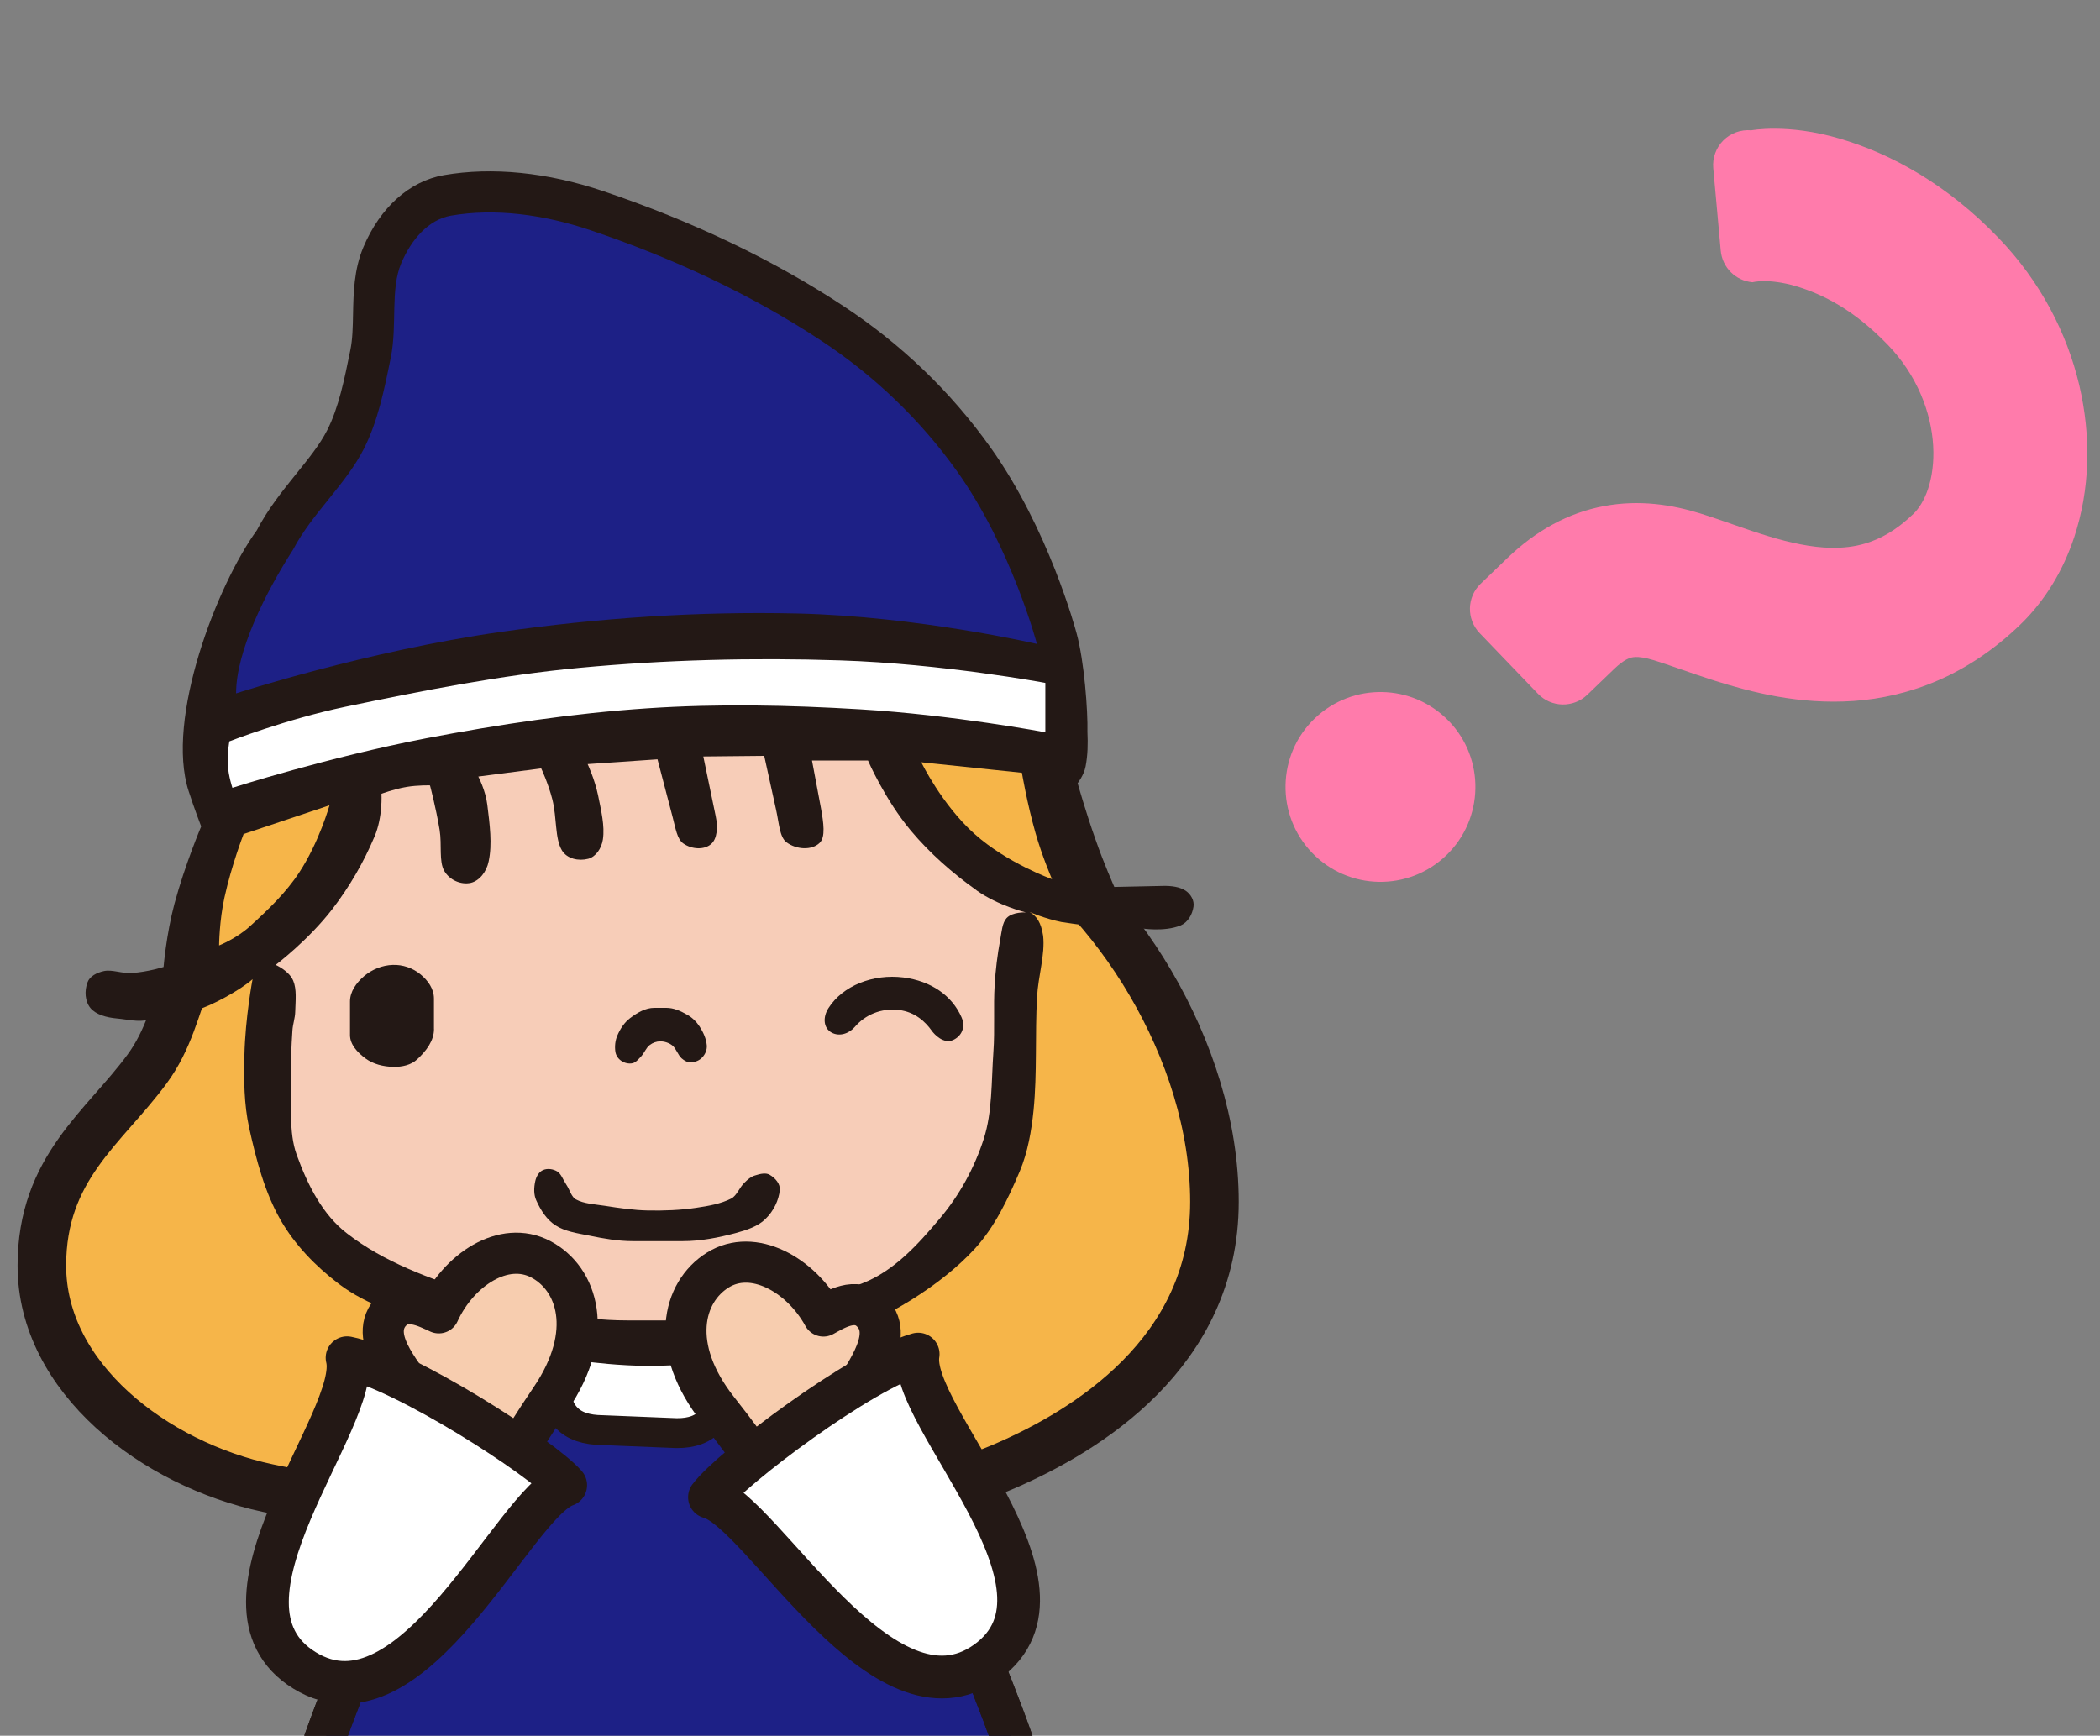 <?xml version="1.0" encoding="UTF-8"?>
<svg id="_レイヤー_2" data-name="レイヤー 2" xmlns="http://www.w3.org/2000/svg" width="450" height="372" xmlns:xlink="http://www.w3.org/1999/xlink" viewBox="0 0 450 372">
  <rect x="0" y="0" width="450" height="372" fill="#808080" stroke="none"/>
  <defs>
    <style>
      .cls-1, .cls-2 {
        fill: #1d2086;
      }

      .cls-1, .cls-3, .cls-4, .cls-5, .cls-6, .cls-7, .cls-8 {
        stroke-width: 0px;
      }

      .cls-2, .cls-9, .cls-10, .cls-11, .cls-12, .cls-13 {
        stroke: #231815;
        stroke-linecap: round;
        stroke-linejoin: round;
      }

      .cls-2, .cls-9, .cls-12 {
        stroke-width: 8.81px;
      }

      .cls-3 {
        fill: #231815;
      }

      .cls-4 {
        fill: #ff7bab;
      }

      .cls-9, .cls-5 {
        fill: none;
      }

      .cls-6, .cls-11, .cls-13 {
        fill: #fff;
      }

      .cls-10 {
        stroke-width: 10.41px;
      }

      .cls-10, .cls-7 {
        fill: #f6b549;
      }

      .cls-14 {
        clip-path: url(#clippath);
      }

      .cls-11 {
        stroke-width: 9.16px;
      }

      .cls-12 {
        fill: #f7cdaf;
      }

      .cls-13 {
        stroke-width: 6.4px;
      }

      .cls-8 {
        fill: #f7cdb8;
      }
    </style>
    <clipPath id="clippath">
      <rect class="cls-5" width="450" height="372"/>
    </clipPath>
  </defs>
  <g id="_レイヤー_2-2" data-name=" レイヤー 2">
    <g id="_レイヤー_1-2" data-name=" レイヤー 1-2">
      <g class="cls-14">
        <g>
          <path class="cls-10" d="M8.97,271.26c0,23.97,24.02,42.49,48.41,47.67,24.39,5.17,47.3,4.43,84.25,4.43s56.9-1.85,73.9-9.24c17-7.39,44.71-24.02,44.71-56.54s-21.54-65.81-45.08-80.18-52.47-18.85-80.92-18.85-66.4,16.77-77.97,26.97c-18.84,16.63-15.56,31.1-24.76,43.6-9.24,12.56-22.54,21.19-22.54,42.13h0Z"/>
          <path class="cls-2" d="M109.84,280.5c-13.04,15.68-17.46,28.15-20.83,46.87-14.76,30.33-26.72,60.67-31.24,91.32,23.1,8.43,52.02,10.75,85.45,10.75s62.36-2.32,85.46-10.75c-4.51-30.65-16.48-60.99-31.24-91.32-3.37-18.72-7.79-31.19-20.83-46.87h-66.78.01Z"/>
          <path class="cls-13" d="M127.91,306.46c-6.71-.46-9.37-4.47-9.06-12.25l.63-8.36,35.53,1.43-.04,8.38c-.31,7.78-3.29,11.56-10.02,11.49l-17.03-.69h-.01Z"/>
          <path class="cls-9" d="M109.84,280.5c-13.04,15.68-17.46,28.15-20.83,46.87-14.76,30.33-26.72,60.67-31.24,91.32,23.1,8.43,52.02,10.75,85.45,10.75s62.36-2.32,85.46-10.75c-4.51-30.65-16.48-60.99-31.24-91.32-3.37-18.72-7.79-31.19-20.83-46.87h-66.78.01Z"/>
          <g>
            <path class="cls-3" d="M227.6,197.64c-3.79-.76-6.99-2.19-6.99-2.19,1.54.88,2.48,2.24,2.92,5.13.44,4.04-1.06,8.55-1.31,13.14-.44,8.07.05,16.21-.74,24.2-.46,4.51-1.24,9-2.96,13.11-2.56,6.02-5.38,11.96-9.63,16.59-7.43,8.12-17.97,13.49-17.97,13.49-10.87,5.49-26.89,9.54-38.57,10.78,0,0-6.53.85-13.12.85s-12.98-.85-12.98-.85c-15.04-2.21-29.64-6.03-39.17-9.81,0,0-8.24-2.13-14.52-6.95-4.98-3.8-9.39-8.35-12.45-13.68-3.39-5.95-5.2-12.84-6.73-19.78-1.09-5.01-1.14-10.23-1.01-15.43.19-8.21,1.75-16.38,1.75-16.38-2.65,2.38-9.08,5.81-11.76,6.52-3.71,1.25-6.94,2.06-10.57,2.19-2.25.53-4.45-.09-6.72-.29-2.31-.21-4.51-.83-5.69-2.24-1.18-1.45-1.32-3.67-.62-5.52.45-1.27,1.94-2.07,3.55-2.41,1.77-.36,3.87.58,5.94.42,3.41-.21,6.8-1.29,6.8-1.29,0,0,.57-6.94,2.33-13.54,2.28-8.46,5.73-16.58,5.73-16.58,0,0-1.49-3.85-2.7-7.61-4.98-15.44,6.08-44.11,14.61-55.84h0c2.41-4.62,5.51-8.45,8.49-12.16,2.59-3.21,5.04-6.24,6.59-9.29,2.49-4.88,3.69-10.88,4.98-17.23.47-2.32.52-4.91.57-7.65.09-4.5.19-9.6,2.23-14.4,3.59-8.49,9.86-14.11,17.21-15.4,10.39-1.8,22.2-.61,34.18,3.43,19.13,6.45,36.44,14.73,51.43,24.6,12.42,8.17,23.04,18.38,31.56,30.34,12.43,17.43,18.2,38.93,18.44,39.84,1.62,5.91,2.43,16.51,2.32,21.14.12,2.48.07,4.99-.4,7.39-.37,1.9-1.7,3.57-1.7,3.57,0,0,1.71,6.14,3.86,12.15,1.77,5.1,4,10.09,4,10.09l10.41-.22c1.81-.04,3.59.18,4.89,1.04,1.13.78,1.86,2.11,1.67,3.39-.25,1.72-1.21,3.38-2.75,4.04-3.57,1.46-8.5.61-8.5.61-5.02.28-10.94-.39-16.9-1.33v.02Z"/>
            <path class="cls-7" d="M70.61,172.59l-18.41,6.16s-2.58,6.67-4.09,13.55c-1.12,5.05-1.16,10.33-1.16,10.33,0,0,3.76-1.5,6.6-4.1,3.91-3.55,7.72-7.2,10.55-11.51,4.3-6.53,6.51-14.44,6.51-14.44"/>
            <path class="cls-7" d="M218.98,165.62l-21.56-2.25s4.41,9.1,11.4,15.35c7.01,6.29,16.61,9.7,16.61,9.7,0,0-2.12-4.88-3.55-9.95-1.8-6.32-2.9-12.86-2.9-12.86"/>
            <path class="cls-6" d="M224,157v-10.64s-21.98-4.12-44.11-4.83c-18.58-.6-37.2-.14-55.72,1.6-16.87,1.58-33.57,4.88-50.24,8.36-12.63,2.65-24.78,7.4-24.78,7.4,0,0-.49,2.57-.33,5.13.16,2.41.98,4.82.98,4.82,0,0,20.51-6.56,41.52-10.61,15.67-2.99,31.46-5.36,47.34-6.42,15.18-1.02,30.41-.7,45.61.21,19.94,1.19,39.72,4.92,39.72,4.92"/>
            <path class="cls-1" d="M50.59,148.61s27.97-9.08,56.67-13.17c21.03-3.01,42.29-4.44,63.48-3.96,25.81.58,51.46,6.53,51.46,6.53,0,0-5.46-20.65-17.1-36.98-7.86-11.04-17.82-20.59-29.23-28.09-15.22-10.02-32.05-17.77-49.4-23.62-9.91-3.34-20.39-4.74-29.84-3.1-4.84.86-8.51,5.14-10.64,10.18-2.4,5.64-.83,13.25-2.25,20.24-1.38,6.8-2.74,13.6-5.79,19.59-3.9,7.65-11.07,13.78-15.13,21.53-5.96,9.29-12.22,21.83-12.23,30.85h0Z"/>
            <path class="cls-8" d="M209.28,190.82c-5.19-3.69-10.02-7.94-14.1-12.8-5.59-6.69-9.18-15.02-9.18-15.02h-12l1.93,10.26c.54,3.06,1,6.15-.29,7.38-1.65,1.63-4.95,1.49-7.12-.13-1.48-1.14-1.58-4.12-2.22-6.97l-2.54-11.54-13.05.13,2.64,12.73c.52,2.43.34,4.94-1,6.06-1.47,1.26-4.11,1.13-5.93-.15-1.33-.92-1.67-3.31-2.27-5.59l-3.26-12.44-14.97,1.02s1.52,3.25,2.23,6.66c.66,3.3,1.47,6.57,1.04,9.48-.3,1.96-1.52,3.71-3.13,4.15-2.1.55-4.55,0-5.64-1.78-1.55-2.57-1.06-6.95-2.06-10.94-.87-3.42-2.39-6.65-2.39-6.65l-13.48,1.75s1.56,2.94,1.93,6.05c.52,4.21,1.09,8.42.29,12.13-.46,2.27-1.99,4.17-3.84,4.61-2.1.45-4.5-.58-5.65-2.53-1.22-2.08-.49-5.59-1.02-8.85-.8-4.8-2.06-9.52-2.06-9.52,0,0-2.58-.08-5.08.34-2.7.47-5.32,1.46-5.32,1.46,0,0,.31,4.97-1.49,9.18-2.33,5.53-5.36,10.75-9.03,15.53-5.16,6.7-12.15,11.97-12.15,11.97,0,0,2.86,1.23,3.76,3.38.78,1.86.5,4.24.43,6.65-.02,1.34-.52,2.67-.6,4.04-.22,3.4-.39,6.81-.29,10.21.19,5.72-.57,11.45,1.19,16.37,2.38,6.59,5.59,12.92,10.83,16.92,7.83,6.08,17.76,9.76,27.87,12.88,10.51,3.26,21.48,5.74,32.14,5.74h10.8c10.65,0,27.07-3.08,39.61-7.96,6.6-2.56,11.75-8.11,16.59-13.9,4.23-5.01,7.41-10.86,9.41-17.06,1.86-5.8,1.61-12.25,2.06-18.65.34-4.77-.02-9.59.27-14.34.2-3.22.59-6.45,1.18-9.63.33-1.8.44-3.67,1.38-4.69,1.3-1.38,4.12-1.21,4.12-1.21,0,0-5.91-1.43-10.57-4.73h.03ZM132.28,221.95c.63-1.47,1.51-2.81,2.73-3.74,1.59-1.2,3.32-2.21,5.19-2.21h2.59c1.56,0,3.03.65,4.43,1.46,1.1.6,2.01,1.51,2.7,2.55.79,1.24,1.41,2.61,1.53,3.99.09.95-.3,1.92-.96,2.61-.6.68-1.53,1.03-2.45,1.08-.71.02-1.39-.35-1.98-.87-.83-.76-1.16-2.1-1.99-2.76-.73-.57-1.65-.87-2.58-.88-.82,0-1.62.29-2.29.81-.74.56-1.11,1.64-1.8,2.4-.6.63-1.13,1.29-1.82,1.47-.79.18-1.69,0-2.4-.47-.69-.45-1.18-1.15-1.31-1.95-.18-1.17-.05-2.41.41-3.5h0ZM164.05,261.23c-1.61,1.6-4,2.39-6.44,3.05-3.69.98-7.46,1.72-11.28,1.72h-10.75c-3.09,0-6.2-.54-9.24-1.17-2.67-.53-5.34-.91-7.36-2.25-1.82-1.19-3.1-3.17-4.05-5.28-.59-1.28-.54-2.75-.23-4.17.24-1.07.83-2.01,1.69-2.37.94-.4,2.12-.24,3.06.33.82.54,1.21,1.78,1.92,2.83.76,1.17,1.09,2.62,2.03,3.13,1.7.94,3.98,1.04,6.21,1.38,3.07.48,6.17.94,9.26,1,3.46.06,6.89-.06,10.29-.57,2.67-.39,5.31-.86,7.54-1.99,1.21-.65,1.73-2.35,2.84-3.41.67-.67,1.41-1.3,2.26-1.54,1.16-.38,2.34-.62,3.15-.13,1.24.74,2.27,1.97,2.15,3.26-.22,2.21-1.33,4.51-3.06,6.18h.01Z"/>
            <path class="cls-8" d="M101.35,218.58c-3.22-4.41-9.31-7.11-15.77-6.3-5.89.75-11.32,4.87-12.7,8.87-.68,1.98.18,4.12,2.15,4.59,1.56.38,3.1-.18,4.29-2.21,1.32-2.23,3.8-3.86,7.14-4.28,1.85-.24,6.1-.34,9.4,3.62.93,1.11,2.65,2.13,4.48,1.25,1.49-.71,2.62-3.34,1.01-5.55h0Z"/>
            <path class="cls-3" d="M93,220.54c0,2.51-1.65,4.69-3.62,6.51-1.29,1.2-3.21,1.64-5.12,1.6-2.13-.05-4.27-.58-5.92-1.79-1.8-1.33-3.34-3.03-3.34-5.03v-7.2c0-2.11,1.33-3.97,3.02-5.43,1.71-1.44,3.91-2.33,6.14-2.4,2.12-.08,4.28.65,5.93,2.01,1.65,1.34,2.9,3.14,2.9,5.2v6.52h.01Z"/>
            <path class="cls-8" d="M202,220.55c0,2.51-1.66,4.7-3.63,6.51-1.29,1.2-3.2,1.64-5.11,1.6-2.14-.05-4.29-.58-5.94-1.79-1.77-1.33-3.32-3.03-3.32-5.04v-7.2c0-2.11,1.33-3.97,3.03-5.43,1.71-1.44,3.9-2.33,6.13-2.4,2.15-.08,4.3.65,5.93,2.01,1.67,1.34,2.91,3.14,2.91,5.2v6.53h0Z"/>
            <path class="cls-3" d="M204.23,222.9c1.77-.79,2.76-2.7,1.82-4.86-2.03-4.66-6.54-7.8-12.46-8.55-6.5-.81-13,1.75-16.07,6.58-1.25,1.97-1.08,4.29.71,5.25,1.65.88,3.69.23,4.96-1.25,2.15-2.51,5.58-4.1,9.52-3.6,3.33.43,5.55,2.45,6.96,4.45.54.76,2.51,2.89,4.57,1.98h-.01Z"/>
          </g>
          <g>
            <path class="cls-12" d="M83.62,281.31c3.13-3.72,7.91-1.06,10.41.06,4.23-9.26,13.96-15.63,21.84-11.49s11.74,15.76,2.12,29.91c-7.26,10.68-8.48,14.17-10.69,16.13-2.2,1.96-14.16-4.17-15.83-7.08-1.67-2.91-1.81-6.78-2.65-9.86-.85-3.08-10.27-11.67-5.21-17.68h.01Z"/>
            <path class="cls-11" d="M74.37,290.99c12.22,2.41,41.77,21.44,46.85,27.31-11.11,3.8-32.62,54.05-55.95,39.71-23.33-14.33,12.35-54.03,9.1-67.02Z"/>
          </g>
          <g>
            <path class="cls-12" d="M186.81,281.23c-3.4-3.48-7.96-.48-10.37.82-4.89-8.92-15.08-14.56-22.63-9.85s-10.55,16.58.07,29.99c8.02,10.12,9.5,13.51,11.84,15.31,2.34,1.79,13.82-5.2,15.28-8.22,1.45-3.03,1.31-6.89,1.92-10.03.61-3.13,9.39-12.39,3.9-18.01h0Z"/>
            <path class="cls-11" d="M196.75,290.21c-12.01,3.3-40.08,24.44-44.72,30.67,11.36,2.98,37.18,51.31,59.4,35.3s-16.97-52.78-14.68-65.97Z"/>
          </g>
          <g>
            <path class="cls-4" d="M444.43,115.27c3.44-10.35,3.73-21.65,1.11-32.8-2.64-11.12-8.31-22.14-17.25-31.44-10.99-11.49-23.13-18.14-34.17-21.35-11.06-3.25-18.84-1.75-18.84-1.75-2.22-.2-4.41.59-5.98,2.15-1.57,1.57-2.37,3.76-2.17,5.97l1.6,17.67c.33,3.6,3.19,6.46,6.79,6.77,0,0,3.4-.9,9.29.83,5.9,1.77,12.47,5.09,19.7,12.56,6.3,6.52,9.34,14.56,9.74,21.66.21,3.52-.26,6.74-1.1,9.25-.85,2.53-2.03,4.29-3.16,5.37-3.84,3.66-7.06,5.32-10.22,6.3-2.38.71-4.82,1-7.51.94-4.02-.08-8.6-1.04-13.34-2.49-4.77-1.43-9.56-3.31-14.71-4.91-5.89-1.82-12.93-2.96-20.48-1.54-3.75.69-7.51,2.03-11,3.93-3.5,1.9-6.74,4.35-9.7,7.19-3.16,3.04-5.75,5.53-5.75,5.53-2.98,2.86-3.07,7.6-.21,10.58l12.49,13c2.86,2.98,7.6,3.07,10.58.21,0,0,2.59-2.49,5.75-5.53,1.14-1.1,2-1.67,2.59-2,.9-.46,1.19-.5,1.96-.56.75-.03,2.06.1,4.08.73,2.97.9,7.47,2.61,12.8,4.31,8.01,2.52,18.17,5.19,29.91,4.38,5.85-.41,12.07-1.78,18.16-4.45,6.11-2.66,12.04-6.63,17.46-11.85,5.49-5.29,9.28-11.8,11.58-18.68v.02Z"/>
            <path class="cls-4" d="M310.48,154.56c-7.79-8.1-20.67-8.35-28.77-.57-8.1,7.78-8.35,20.67-.56,28.77s20.66,8.35,28.76.56c8.1-7.79,8.36-20.67.57-28.77h0Z"/>
          </g>
        </g>
      </g>
    </g>
  </g>
</svg>